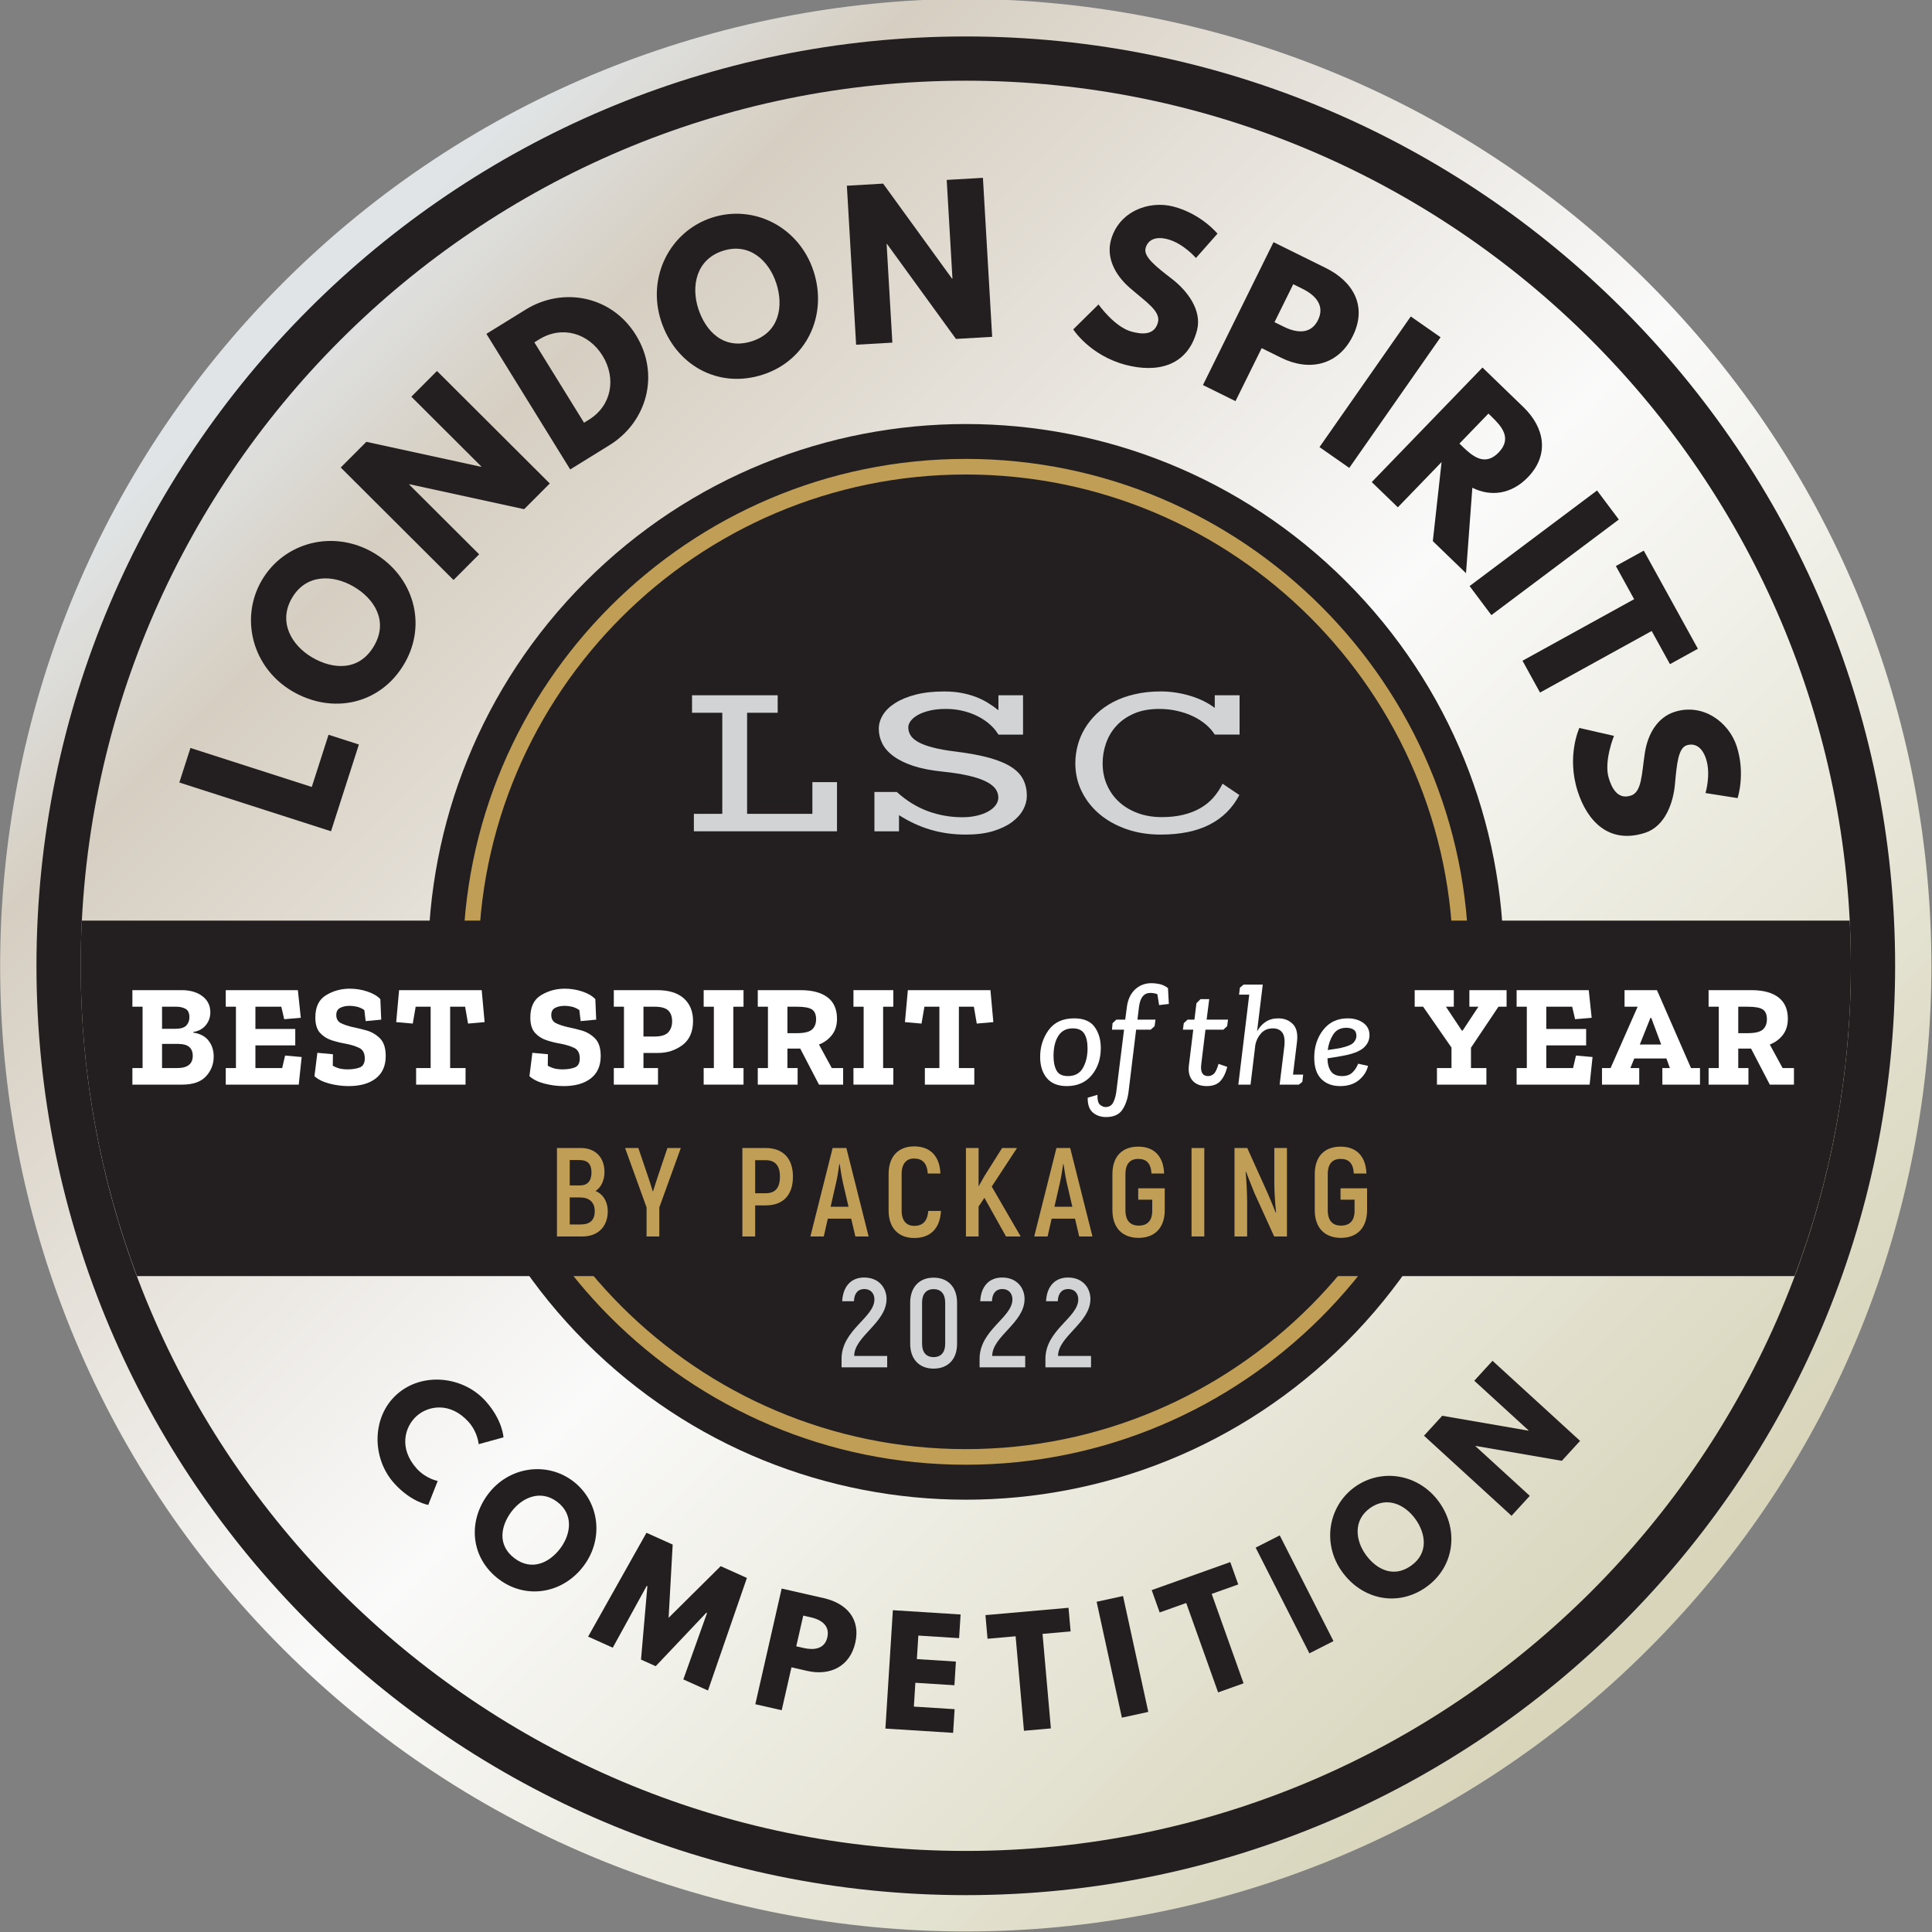 <?xml version="1.0" encoding="UTF-8" standalone="no"?>
<!DOCTYPE svg PUBLIC "-//W3C//DTD SVG 1.1//EN" "http://www.w3.org/Graphics/SVG/1.1/DTD/svg11.dtd">
<svg width="100%" height="100%" viewBox="0 0 319 319" version="1.1" xmlns="http://www.w3.org/2000/svg" xmlns:xlink="http://www.w3.org/1999/xlink" xml:space="preserve" xmlns:serif="http://www.serif.com/" style="fill-rule:evenodd;clip-rule:evenodd;stroke-linejoin:round;stroke-miterlimit:2;">
    <rect x="0" y="0" width="319" height="319" fill="#808080" stroke="none"/>
    <g transform="matrix(1,0,0,1,-1440.07,-509.981)">
        <g transform="matrix(4.167,0,0,4.167,1395.15,465.059)">
            <g transform="matrix(54.119,54.119,54.119,-54.119,21.988,21.991)">
                <path d="M0,0C-0,-0.276 0.224,-0.5 0.5,-0.5C0.776,-0.5 1,-0.276 1,0C1,0.276 0.776,0.5 0.5,0.5C0.362,0.5 0.237,0.444 0.146,0.354C0.056,0.263 -0,0.138 0,0Z" style="fill:url(#_Linear1);fill-rule:nonzero;"/>
            </g>
        </g>
        <g transform="matrix(4.167,0,0,4.167,1395.15,465.059)">
            <g transform="matrix(-0.707,0.707,0.707,0.707,70.362,48.894)">
                <path d="M15.07,-36.384C3.3,-36.386 -6.243,-26.844 -6.244,-15.072C-6.244,-3.302 3.298,6.242 15.07,6.244C26.841,6.243 36.384,-3.299 36.384,-15.068C36.384,-26.84 26.842,-36.384 15.07,-36.384" style="fill:rgb(35,31,32);fill-rule:nonzero;"/>
            </g>
        </g>
        <g transform="matrix(4.167,0,0,4.167,1395.15,465.059)">
            <g transform="matrix(1,0,0,1,49.048,68.201)">
                <path d="M0,-38.619C-10.646,-38.619 -19.308,-29.957 -19.308,-19.31C-19.308,-8.662 -10.646,0 0,0C10.646,0 19.309,-8.662 19.309,-19.31C19.309,-29.957 10.646,-38.619 0,-38.619M0,0.618C-10.987,0.618 -19.925,-8.322 -19.925,-19.31C-19.925,-30.298 -10.987,-39.237 0,-39.237C10.987,-39.237 19.926,-30.298 19.926,-19.31C19.926,-8.322 10.987,0.618 0,0.618" style="fill:rgb(192,158,86);fill-rule:nonzero;"/>
            </g>
        </g>
        <g transform="matrix(4.167,0,0,4.167,1395.15,465.059)">
            <g transform="matrix(1,0,0,1,49.049,84.121)">
                <path d="M0,-70.143C-19.339,-70.143 -35.071,-54.411 -35.071,-35.072C-35.071,-15.732 -19.339,0.001 0,0.001C19.338,0.001 35.07,-15.732 35.07,-35.072C35.07,-54.411 19.338,-70.143 0,-70.143M0,1.753C-20.306,1.753 -36.824,-14.766 -36.824,-35.072C-36.824,-55.376 -20.306,-71.896 0,-71.896C20.305,-71.896 36.824,-55.376 36.824,-35.072C36.824,-14.766 20.305,1.753 0,1.753" style="fill:rgb(35,31,32);fill-rule:nonzero;"/>
            </g>
        </g>
        <g transform="matrix(4.167,0,0,4.167,1395.15,465.059)">
            <g transform="matrix(1,0,0,1,84.074,61.345)">
                <path d="M0,-14.087L-70.052,-14.087C-70.082,-13.493 -70.097,-12.897 -70.097,-12.296C-70.097,-7.971 -69.305,-3.828 -67.867,0L-2.185,0C-0.746,-3.828 0.045,-7.971 0.045,-12.296C0.045,-12.897 0.03,-13.493 0,-14.087" style="fill:rgb(35,31,32);fill-rule:nonzero;"/>
            </g>
        </g>
        <g transform="matrix(4.167,0,0,4.167,1395.15,465.059)">
            <g transform="matrix(0.668,0.744,-0.744,0.668,0,0)">
                <path d="M69.56,25.774C68.484,25.774 68.011,25.022 68.011,24.389C68.011,23.762 68.484,23.01 69.56,23.01C70.107,23.01 70.483,23.301 70.483,23.301L70.939,22.389C70.939,22.389 70.415,21.956 69.395,21.956C68.062,21.956 66.848,23.05 66.848,24.4C66.848,25.745 68.068,26.828 69.395,26.828C70.415,26.828 70.939,26.395 70.939,26.395L70.483,25.483C70.483,25.483 70.107,25.774 69.56,25.774Z" style="fill:rgb(35,31,32);fill-rule:nonzero;"/>
            </g>
        </g>
        <g transform="matrix(4.167,0,0,4.167,1395.15,465.059)">
            <g transform="matrix(0.801,0.599,-0.599,0.801,0,0)">
                <path d="M66.02,38.006C66.02,39.379 67,40.445 68.39,40.445C69.741,40.445 70.755,39.379 70.755,38.006C70.755,36.633 69.695,35.573 68.39,35.573C67.097,35.573 66.02,36.633 66.02,38.006ZM67.177,38.006C67.177,37.305 67.564,36.605 68.39,36.605C69.222,36.605 69.598,37.305 69.598,38.006C69.598,38.707 69.245,39.408 68.39,39.408C67.513,39.408 67.177,38.707 67.177,38.006Z" style="fill:rgb(35,31,32);fill-rule:nonzero;"/>
            </g>
        </g>
        <g transform="matrix(4.167,0,0,4.167,1395.15,465.059)">
            <g transform="matrix(0.912,0.41,-0.41,0.912,0,0)">
                <path d="M66.239,55.009L67.31,55.009L66.888,50.308L65.749,50.308L64.706,53.02L63.663,50.308L62.524,50.308L62.102,55.009L63.173,55.009L63.396,52.222L63.424,52.222L64.387,54.98L65.025,54.98L65.988,52.222L66.017,52.222L66.239,55.009Z" style="fill:rgb(35,31,32);fill-rule:nonzero;"/>
            </g>
        </g>
        <g transform="matrix(4.167,0,0,4.167,1395.15,465.059)">
            <g transform="matrix(0.975,0.222,-0.222,0.975,0,0)">
                <path d="M57.081,62.619L57.081,67.32L58.153,67.32L58.153,65.576L58.796,65.576C59.714,65.576 60.403,65.035 60.403,64.067C60.403,63.092 59.714,62.619 58.796,62.619L57.081,62.619ZM58.153,64.722L58.153,63.474L58.455,63.474C58.876,63.474 59.275,63.616 59.275,64.101C59.275,64.579 58.876,64.722 58.455,64.722L58.153,64.722Z" style="fill:rgb(35,31,32);fill-rule:nonzero;"/>
            </g>
        </g>
        <g transform="matrix(4.167,0,0,4.167,1395.15,465.059)">
            <g transform="matrix(0.998,0.063,-0.063,0.998,0,0)">
                <path d="M53.456,71.528L50.767,71.528L50.767,76.228L53.456,76.228L53.456,75.288L51.838,75.288L51.838,74.342L53.388,74.342L53.388,73.402L51.838,73.402L51.838,72.468L53.456,72.468L53.456,71.528Z" style="fill:rgb(35,31,32);fill-rule:nonzero;"/>
            </g>
        </g>
        <g transform="matrix(4.167,0,0,4.167,1395.15,465.059)">
            <g transform="matrix(0.996,-0.088,0.088,0.996,0,0)">
                <path d="M43.058,79.823L44.175,79.823L44.175,83.583L45.246,83.583L45.246,79.823L46.363,79.823L46.363,78.883L43.058,78.883L43.058,79.823Z" style="fill:rgb(35,31,32);fill-rule:nonzero;"/>
            </g>
        </g>
        <g transform="matrix(4.167,0,0,4.167,1395.15,465.059)">
            <g transform="matrix(0.977,-0.213,0.213,0.977,0,0)">
                <rect x="37.174" y="84.102" width="1.071" height="4.7" style="fill:rgb(35,31,32);fill-rule:nonzero;"/>
            </g>
        </g>
        <g transform="matrix(4.167,0,0,4.167,1395.15,465.059)">
            <g transform="matrix(0.942,-0.336,0.336,0.942,0,0)">
                <path d="M28.343,89.38L29.46,89.38L29.46,93.141L30.531,93.141L30.531,89.38L31.648,89.38L31.648,88.44L28.343,88.44L28.343,89.38Z" style="fill:rgb(35,31,32);fill-rule:nonzero;"/>
            </g>
        </g>
        <g transform="matrix(4.167,0,0,4.167,1395.15,465.059)">
            <g transform="matrix(0.891,-0.453,0.453,0.891,0,0)">
                <rect x="21.292" y="91.75" width="1.071" height="4.701" style="fill:rgb(35,31,32);fill-rule:nonzero;"/>
            </g>
        </g>
        <g transform="matrix(4.167,0,0,4.167,1395.15,465.059)">
            <g transform="matrix(0.811,-0.585,0.585,0.811,0,0)">
                <path d="M9.131,96.676C9.131,98.049 10.111,99.115 11.501,99.115C12.851,99.115 13.865,98.049 13.865,96.676C13.865,95.303 12.806,94.243 11.501,94.243C10.207,94.243 9.131,95.303 9.131,96.676ZM10.287,96.676C10.287,95.975 10.675,95.274 11.501,95.274C12.333,95.274 12.709,95.975 12.709,96.676C12.709,97.377 12.355,98.078 11.501,98.078C10.623,98.078 10.287,97.377 10.287,96.676Z" style="fill:rgb(35,31,32);fill-rule:nonzero;"/>
            </g>
        </g>
        <g transform="matrix(4.167,0,0,4.167,1395.15,465.059)">
            <g transform="matrix(0.675,-0.738,0.738,0.675,0,0)">
                <path d="M-3.505,97.031L-3.493,97.031L-1.624,99.949L-0.553,99.949L-0.553,95.248L-1.624,95.248L-1.624,98.165L-1.636,98.165L-3.505,95.248L-4.576,95.248L-4.576,99.949L-3.505,99.949L-3.505,97.031Z" style="fill:rgb(35,31,32);fill-rule:nonzero;"/>
            </g>
        </g>
        <g transform="matrix(4.167,0,0,4.167,1395.15,465.059)">
            <g transform="matrix(0.306,-0.952,0.952,0.306,0,0)">
                <path d="M-32.872,29.816L-34.31,29.816L-34.31,36.129L-30.699,36.129L-30.699,34.866L-32.872,34.866L-32.872,29.816Z" style="fill:rgb(35,31,32);fill-rule:nonzero;"/>
            </g>
        </g>
        <g transform="matrix(4.167,0,0,4.167,1395.15,465.059)">
            <g transform="matrix(0.504,-0.864,0.864,0.504,0,0)">
                <path d="M-21.697,38.548C-21.697,40.392 -20.381,41.823 -18.514,41.823C-16.7,41.823 -15.338,40.392 -15.338,38.548C-15.338,36.704 -16.762,35.281 -18.514,35.281C-20.251,35.281 -21.697,36.704 -21.697,38.548ZM-20.144,38.548C-20.144,37.607 -19.623,36.666 -18.514,36.666C-17.397,36.666 -16.892,37.607 -16.892,38.548C-16.892,39.489 -17.366,40.431 -18.514,40.431C-19.692,40.431 -20.144,39.489 -20.144,38.548Z" style="fill:rgb(35,31,32);fill-rule:nonzero;"/>
            </g>
        </g>
        <g transform="matrix(4.167,0,0,4.167,1395.15,465.059)">
            <g transform="matrix(0.706,-0.708,0.708,0.706,0,0)">
                <path d="M-2.169,40.287L-2.153,40.287L0.356,44.205L1.795,44.205L1.795,37.892L0.356,37.892L0.356,41.81L0.341,41.81L-2.169,37.892L-3.607,37.892L-3.607,44.205L-2.169,44.205L-2.169,40.287Z" style="fill:rgb(35,31,32);fill-rule:nonzero;"/>
            </g>
        </g>
        <g transform="matrix(4.167,0,0,4.167,1395.15,465.059)">
            <g transform="matrix(0.851,-0.526,0.526,0.851,0,0)">
                <path d="M12.935,36.208L12.935,42.521L14.764,42.521C16.501,42.521 17.947,41.204 17.947,39.36C17.947,37.524 16.493,36.208 14.764,36.208L12.935,36.208ZM14.374,41.235L14.374,37.493L14.596,37.493C15.667,37.493 16.394,38.312 16.394,39.368C16.386,40.424 15.659,41.235 14.596,41.235L14.374,41.235Z" style="fill:rgb(35,31,32);fill-rule:nonzero;"/>
            </g>
        </g>
        <g transform="matrix(4.167,0,0,4.167,1395.15,465.059)">
            <g transform="matrix(0.951,-0.308,0.308,0.951,0,0)">
                <path d="M27.946,33.752C27.946,35.596 29.262,37.027 31.129,37.027C32.942,37.027 34.304,35.596 34.304,33.752C34.304,31.908 32.881,30.485 31.129,30.485C29.392,30.485 27.946,31.908 27.946,33.752ZM29.499,33.752C29.499,32.811 30.019,31.87 31.129,31.87C32.246,31.87 32.751,32.811 32.751,33.752C32.751,34.693 32.277,35.634 31.129,35.634C29.951,35.634 29.499,34.693 29.499,33.752Z" style="fill:rgb(35,31,32);fill-rule:nonzero;"/>
            </g>
        </g>
        <g transform="matrix(4.167,0,0,4.167,1395.15,465.059)">
            <g transform="matrix(0.998,-0.058,0.058,0.998,0,0)">
                <path d="M44.662,23.083L44.677,23.083L47.187,27.001L48.625,27.001L48.625,20.688L47.187,20.688L47.187,24.606L47.171,24.606L44.662,20.688L43.223,20.688L43.223,27.001L44.662,27.001L44.662,23.083Z" style="fill:rgb(35,31,32);fill-rule:nonzero;"/>
            </g>
        </g>
        <g transform="matrix(4.167,0,0,4.167,1395.15,465.059)">
            <g transform="matrix(0.968,0.253,-0.253,0.968,0,0)">
                <path d="M60.179,3.864C59.162,3.864 58.121,4.614 58.121,5.793C58.121,6.451 58.565,7.04 59.322,7.415C60.072,7.79 60.746,7.996 60.746,8.455C60.746,9.045 60.149,9.075 59.835,9.075C59.131,9.075 58.289,8.364 58.289,8.364L57.57,9.573C57.57,9.573 58.465,10.407 59.942,10.407C61.174,10.407 62.322,9.879 62.322,8.371C62.322,7.545 61.549,6.948 60.845,6.65C60.126,6.344 59.529,6.091 59.529,5.739C59.529,5.395 59.789,5.173 60.279,5.173C60.929,5.173 61.557,5.609 61.557,5.609L62.138,4.461C62.138,4.461 61.327,3.864 60.179,3.864Z" style="fill:rgb(35,31,32);fill-rule:nonzero;"/>
            </g>
        </g>
        <g transform="matrix(4.167,0,0,4.167,1395.15,465.059)">
            <g transform="matrix(0.897,0.443,-0.443,0.897,0,0)">
                <path d="M63.906,-8.845L63.906,-2.533L65.344,-2.533L65.344,-4.874L66.209,-4.874C67.441,-4.874 68.367,-5.601 68.367,-6.902C68.367,-8.21 67.441,-8.845 66.209,-8.845L63.906,-8.845ZM65.344,-6.022L65.344,-7.698L65.75,-7.698C66.316,-7.698 66.852,-7.506 66.852,-6.856C66.852,-6.213 66.316,-6.022 65.75,-6.022L65.344,-6.022Z" style="fill:rgb(35,31,32);fill-rule:nonzero;"/>
            </g>
        </g>
        <g transform="matrix(4.167,0,0,4.167,1395.15,465.059)">
            <g transform="matrix(0.82,0.573,-0.573,0.82,0,0)">
                <rect x="67.991" y="-19.072" width="1.439" height="6.313" style="fill:rgb(35,31,32);fill-rule:nonzero;"/>
            </g>
        </g>
        <g transform="matrix(4.167,0,0,4.167,1395.15,465.059)">
            <g transform="matrix(0.719,0.695,-0.695,0.719,0,0)">
                <path d="M67.601,-30.096L67.601,-23.783L69.039,-23.783L69.039,-26.277L70.967,-23.783L72.796,-23.783L70.623,-26.392C71.396,-26.637 71.916,-27.272 71.916,-28.221C71.916,-29.46 71.029,-30.096 69.858,-30.096L67.601,-30.096ZM69.039,-27.295L69.039,-28.948L69.207,-28.948C69.751,-28.948 70.401,-28.91 70.401,-28.121C70.401,-27.333 69.751,-27.295 69.207,-27.295L69.039,-27.295Z" style="fill:rgb(35,31,32);fill-rule:nonzero;"/>
            </g>
        </g>
        <g transform="matrix(4.167,0,0,4.167,1395.15,465.059)">
            <g transform="matrix(0.6,0.8,-0.8,0.6,0,0)">
                <rect x="68.609" y="-41.12" width="1.439" height="6.313" style="fill:rgb(35,31,32);fill-rule:nonzero;"/>
            </g>
        </g>
        <g transform="matrix(4.167,0,0,4.167,1395.15,465.059)">
            <g transform="matrix(0.483,0.876,-0.876,0.483,0,0)">
                <path d="M65.179,-49.458L66.679,-49.458L66.679,-44.408L68.118,-44.408L68.118,-49.458L69.618,-49.458L69.618,-50.721L65.179,-50.721L65.179,-49.458Z" style="fill:rgb(35,31,32);fill-rule:nonzero;"/>
            </g>
        </g>
        <g transform="matrix(4.167,0,0,4.167,1395.15,465.059)">
            <g transform="matrix(0.307,0.952,-0.952,0.307,0,0)">
                <path d="M62.821,-63.352C61.804,-63.352 60.763,-62.602 60.763,-61.423C60.763,-60.765 61.207,-60.176 61.964,-59.801C62.714,-59.426 63.388,-59.22 63.388,-58.761C63.388,-58.171 62.791,-58.141 62.477,-58.141C61.773,-58.141 60.931,-58.852 60.931,-58.852L60.212,-57.643C60.212,-57.643 61.107,-56.809 62.584,-56.809C63.816,-56.809 64.964,-57.337 64.964,-58.845C64.964,-59.671 64.191,-60.268 63.487,-60.566C62.768,-60.873 62.171,-61.125 62.171,-61.477C62.171,-61.821 62.431,-62.043 62.921,-62.043C63.571,-62.043 64.199,-61.607 64.199,-61.607L64.78,-62.755C64.78,-62.755 63.969,-63.352 62.821,-63.352Z" style="fill:rgb(35,31,32);fill-rule:nonzero;"/>
            </g>
        </g>
        <g transform="matrix(4.167,0,0,4.167,1395.15,465.059)">
            <g transform="matrix(0.87,0,0,1,2.058,0)">
                <path d="M19.758,52.647C19.758,52.946 19.642,53.206 19.41,53.427C19.178,53.648 18.815,53.758 18.32,53.758L16.055,53.758L16.055,53.102L16.519,53.102L16.519,50.671L16.055,50.671L16.055,50.014L18.294,50.014C18.687,50.014 19.004,50.094 19.244,50.253C19.485,50.413 19.605,50.625 19.605,50.89C19.605,51.086 19.537,51.256 19.4,51.402C19.263,51.548 19.071,51.639 18.824,51.673L18.824,51.696C19.133,51.735 19.366,51.84 19.522,52.013C19.679,52.186 19.758,52.397 19.758,52.647ZM18.652,51.091C18.652,50.922 18.593,50.81 18.476,50.754C18.359,50.699 18.221,50.671 18.062,50.671L17.406,50.671L17.406,51.546L17.996,51.546C18.247,51.546 18.42,51.502 18.512,51.414C18.605,51.326 18.652,51.218 18.652,51.091ZM18.804,52.618C18.804,52.303 18.585,52.145 18.148,52.145L17.406,52.145L17.406,53.102L18.089,53.102C18.565,53.102 18.804,52.94 18.804,52.618Z" style="fill:white;fill-rule:nonzero;"/>
                <path d="M23.632,53.758L20.307,53.758L20.307,53.102L20.771,53.102L20.771,50.671L20.307,50.671L20.307,50.014L23.592,50.014L23.725,51.109L22.97,51.166L22.837,50.671L21.658,50.671L21.658,51.552L23.473,51.552L23.473,52.203L21.658,52.203L21.658,53.102L22.877,53.102L23.01,52.606L23.765,52.664L23.632,53.758Z" style="fill:white;fill-rule:nonzero;"/>
                <path d="M27.593,52.624C27.593,53.011 27.443,53.307 27.143,53.511C26.842,53.714 26.429,53.816 25.904,53.816C25.613,53.816 25.322,53.783 25.033,53.718C24.744,53.653 24.515,53.555 24.347,53.424L24.48,52.497L25.189,52.554L25.182,53.01C25.332,53.079 25.46,53.12 25.566,53.133C25.672,53.147 25.763,53.154 25.838,53.154C26.072,53.154 26.264,53.128 26.414,53.076C26.564,53.024 26.639,52.904 26.639,52.716C26.639,52.508 26.551,52.369 26.374,52.298C26.198,52.227 25.99,52.172 25.752,52.134C25.544,52.103 25.335,52.058 25.126,51.999C24.916,51.939 24.74,51.841 24.599,51.705C24.458,51.568 24.387,51.366 24.387,51.097C24.387,50.678 24.551,50.384 24.877,50.213C25.204,50.042 25.562,49.956 25.95,49.956C26.233,49.956 26.502,49.994 26.758,50.069C27.014,50.144 27.211,50.244 27.348,50.371L27.388,51.183L26.679,51.241L26.619,50.803C26.509,50.738 26.397,50.694 26.285,50.671C26.172,50.648 26.063,50.636 25.957,50.636C25.78,50.636 25.634,50.663 25.517,50.717C25.399,50.771 25.341,50.865 25.341,50.999C25.341,51.157 25.416,51.266 25.566,51.327C25.716,51.389 25.889,51.439 26.083,51.477C26.259,51.508 26.466,51.551 26.702,51.607C26.938,51.663 27.146,51.766 27.325,51.918C27.503,52.07 27.593,52.305 27.593,52.624Z" style="fill:white;fill-rule:nonzero;"/>
                <path d="M32.097,51.281L31.342,51.339L31.209,50.671L30.527,50.671L30.527,53.102L31.229,53.102L31.229,53.758L28.977,53.758L28.977,53.102L29.639,53.102L29.639,50.671L28.957,50.671L28.825,51.339L28.07,51.281L28.202,50.014L31.964,50.014L32.097,51.281Z" style="fill:white;fill-rule:nonzero;"/>
                <path d="M37.385,52.624C37.385,53.011 37.235,53.307 36.934,53.511C36.634,53.714 36.221,53.816 35.696,53.816C35.404,53.816 35.114,53.783 34.825,53.718C34.536,53.653 34.307,53.555 34.139,53.424L34.272,52.497L34.98,52.554L34.974,53.01C35.124,53.079 35.252,53.12 35.358,53.133C35.464,53.147 35.554,53.154 35.63,53.154C35.864,53.154 36.056,53.128 36.206,53.076C36.356,53.024 36.431,52.904 36.431,52.716C36.431,52.508 36.343,52.369 36.166,52.298C35.989,52.227 35.782,52.172 35.543,52.134C35.336,52.103 35.127,52.058 34.918,51.999C34.708,51.939 34.532,51.841 34.391,51.705C34.25,51.568 34.179,51.366 34.179,51.097C34.179,50.678 34.342,50.384 34.669,50.213C34.996,50.042 35.354,49.956 35.742,49.956C36.025,49.956 36.294,49.994 36.55,50.069C36.806,50.144 37.003,50.244 37.14,50.371L37.179,51.183L36.471,51.241L36.411,50.803C36.301,50.738 36.189,50.694 36.077,50.671C35.964,50.648 35.855,50.636 35.749,50.636C35.572,50.636 35.425,50.663 35.308,50.717C35.191,50.771 35.133,50.865 35.133,50.999C35.133,51.157 35.208,51.266 35.358,51.327C35.508,51.389 35.68,51.439 35.875,51.477C36.051,51.508 36.258,51.551 36.494,51.607C36.73,51.663 36.938,51.766 37.116,51.918C37.295,52.07 37.385,52.305 37.385,52.624Z" style="fill:white;fill-rule:nonzero;"/>
                <path d="M41.59,51.235C41.59,51.662 41.43,51.979 41.11,52.189C40.79,52.398 40.418,52.503 39.994,52.503L39.332,52.503L39.332,53.102L39.994,53.102L39.994,53.758L37.981,53.758L37.981,53.102L38.444,53.102L38.444,50.671L37.981,50.671L37.981,50.014L39.955,50.014C40.489,50.014 40.895,50.124 41.173,50.342C41.451,50.561 41.59,50.859 41.59,51.235ZM40.637,51.247C40.637,51.062 40.578,50.92 40.461,50.821C40.344,50.721 40.138,50.671 39.842,50.671L39.332,50.671L39.332,51.852L39.829,51.852C40.133,51.852 40.344,51.796 40.461,51.685C40.578,51.573 40.637,51.427 40.637,51.247Z" style="fill:white;fill-rule:nonzero;"/>
                <path d="M43.889,53.758L42.074,53.758L42.074,53.102L42.538,53.102L42.538,50.671L42.074,50.671L42.074,50.014L43.889,50.014L43.889,50.671L43.425,50.671L43.425,53.102L43.889,53.102L43.889,53.758Z" style="fill:white;fill-rule:nonzero;"/>
                <path d="M48.426,53.758L47.326,53.758L46.472,52.33L45.889,52.33L45.889,53.102L46.353,53.102L46.353,53.758L44.538,53.758L44.538,53.102L45.001,53.102L45.001,50.671L44.538,50.671L44.538,50.014L46.485,50.014C47.019,50.014 47.43,50.109 47.717,50.299C48.004,50.489 48.147,50.773 48.147,51.149C48.147,51.402 48.072,51.615 47.922,51.785C47.772,51.956 47.573,52.084 47.326,52.169L47.909,53.102L48.426,53.102L48.426,53.758ZM47.194,51.166C47.194,50.978 47.13,50.848 47.002,50.777C46.874,50.706 46.648,50.671 46.326,50.671L45.889,50.671L45.889,51.719L46.313,51.719C46.653,51.719 46.885,51.671 47.008,51.575C47.132,51.479 47.194,51.343 47.194,51.166Z" style="fill:white;fill-rule:nonzero;"/>
                <path d="M50.711,53.758L48.896,53.758L48.896,53.102L49.36,53.102L49.36,50.671L48.896,50.671L48.896,50.014L50.711,50.014L50.711,50.671L50.247,50.671L50.247,53.102L50.711,53.102L50.711,53.758Z" style="fill:white;fill-rule:nonzero;"/>
                <path d="M55.267,51.281L54.512,51.339L54.38,50.671L53.698,50.671L53.698,53.102L54.4,53.102L54.4,53.758L52.148,53.758L52.148,53.102L52.81,53.102L52.81,50.671L52.128,50.671L51.996,51.339L51.241,51.281L51.373,50.014L55.135,50.014L55.267,51.281Z" style="fill:white;fill-rule:nonzero;"/>
                <path d="M57.399,52.658C57.399,52.259 57.528,51.904 57.786,51.595C58.044,51.286 58.432,51.132 58.949,51.132C59.381,51.132 59.691,51.245 59.879,51.471C60.067,51.698 60.161,51.976 60.161,52.307C60.161,52.737 60.023,53.096 59.747,53.384C59.471,53.672 59.092,53.816 58.611,53.816C58.209,53.816 57.906,53.71 57.703,53.499C57.5,53.288 57.399,53.008 57.399,52.658ZM58.008,52.624C58.008,52.858 58.053,53.049 58.144,53.197C58.234,53.345 58.408,53.419 58.664,53.419C58.982,53.419 59.21,53.31 59.349,53.093C59.488,52.876 59.558,52.62 59.558,52.324C59.558,52.074 59.508,51.88 59.409,51.739C59.309,51.599 59.134,51.529 58.882,51.529C58.591,51.529 58.372,51.628 58.227,51.826C58.081,52.024 58.008,52.289 58.008,52.624Z" style="fill:white;fill-rule:nonzero;"/>
                <path d="M62.472,49.738C62.587,49.738 62.711,49.75 62.843,49.775C62.975,49.8 63.101,49.853 63.221,49.933L63.26,50.561L62.816,50.607L62.737,50.175C62.684,50.156 62.629,50.143 62.571,50.135C62.514,50.127 62.463,50.124 62.419,50.124C62.128,50.124 61.955,50.306 61.902,50.671L61.83,51.183L62.651,51.183L62.611,51.443L62.432,51.581L61.77,51.581L61.426,54.035C61.386,54.319 61.292,54.558 61.144,54.752C60.996,54.946 60.748,55.043 60.399,55.043C60.161,55.043 59.961,54.983 59.8,54.864C59.638,54.745 59.56,54.55 59.564,54.277L60.008,54.162C60.004,54.369 60.045,54.502 60.131,54.559C60.217,54.617 60.297,54.646 60.373,54.646C60.536,54.646 60.653,54.587 60.724,54.47C60.794,54.353 60.843,54.206 60.869,54.029L61.22,51.581L60.671,51.581L60.697,51.322L60.869,51.183L61.273,51.183L61.346,50.7C61.39,50.392 61.515,50.155 61.72,49.988C61.926,49.821 62.176,49.738 62.472,49.738Z" style="fill:white;fill-rule:nonzero;"/>
                <path d="M63.941,51.322L64.113,51.183L64.425,51.183L64.517,50.533L64.703,50.371L65.1,50.371L64.981,51.183L65.955,51.183L65.915,51.443L65.743,51.581L64.928,51.581L64.736,52.952C64.692,53.263 64.796,53.419 65.047,53.419C65.14,53.419 65.225,53.391 65.302,53.335C65.38,53.279 65.454,53.146 65.524,52.935L65.922,53.056C65.842,53.317 65.732,53.509 65.59,53.632C65.449,53.755 65.248,53.816 64.988,53.816C64.701,53.816 64.484,53.743 64.339,53.597C64.193,53.451 64.138,53.251 64.173,52.998L64.372,51.581L63.901,51.581L63.941,51.322Z" style="fill:white;fill-rule:nonzero;"/>
                <path d="M66.498,49.916L66.663,49.795L67.538,49.795L67.279,51.644C67.381,51.487 67.511,51.362 67.67,51.27C67.829,51.178 68.019,51.132 68.24,51.132C68.518,51.132 68.742,51.208 68.912,51.362C69.082,51.516 69.143,51.756 69.094,52.082L68.915,53.361L69.379,53.361L69.339,53.649L69.18,53.758L68.306,53.758L68.518,52.255C68.553,51.994 68.523,51.808 68.428,51.696C68.334,51.585 68.191,51.529 68.001,51.529C67.776,51.529 67.596,51.594 67.461,51.725C67.327,51.856 67.24,52.007 67.2,52.18L67.2,52.186L66.981,53.758L66.425,53.758L66.922,50.193L66.458,50.193L66.498,49.916Z" style="fill:white;fill-rule:nonzero;"/>
                <path d="M71.147,53.419C71.355,53.419 71.515,53.37 71.627,53.272C71.74,53.174 71.825,53.059 71.882,52.929L72.333,53.015C72.275,53.23 72.137,53.418 71.919,53.577C71.7,53.736 71.414,53.816 71.061,53.816C70.704,53.816 70.418,53.722 70.203,53.534C69.989,53.346 69.882,53.063 69.882,52.687C69.882,52.257 70.019,51.89 70.293,51.587C70.567,51.283 70.938,51.132 71.406,51.132C71.688,51.132 71.924,51.191 72.114,51.31C72.304,51.429 72.399,51.591 72.399,51.794C72.399,51.982 72.319,52.144 72.157,52.278C71.996,52.412 71.724,52.516 71.339,52.589C71.216,52.612 71.081,52.634 70.935,52.655C70.79,52.676 70.64,52.697 70.485,52.716C70.489,52.935 70.542,53.107 70.644,53.231C70.745,53.356 70.913,53.419 71.147,53.419ZM71.081,52.307C71.395,52.245 71.593,52.172 71.677,52.088C71.761,52.003 71.803,51.917 71.803,51.829C71.803,51.71 71.76,51.626 71.674,51.578C71.588,51.53 71.478,51.506 71.346,51.506C71.072,51.506 70.87,51.597 70.74,51.78C70.61,51.962 70.529,52.165 70.498,52.387C70.622,52.372 70.731,52.358 70.826,52.344C70.921,52.331 71.006,52.318 71.081,52.307Z" style="fill:white;fill-rule:nonzero;"/>
                <path d="M78.643,50.671L78.272,50.671L77.021,52.295L77.021,53.102L77.723,53.102L77.723,53.758L75.471,53.758L75.471,53.102L76.133,53.102L76.133,52.289L74.842,50.671L74.457,50.671L74.457,50.014L76.239,50.014L76.239,50.671L75.881,50.671L76.603,51.615L76.643,51.615L77.358,50.671L76.948,50.671L76.948,50.014L78.643,50.014L78.643,50.671Z" style="fill:white;fill-rule:nonzero;"/>
                <path d="M82.425,53.758L79.1,53.758L79.1,53.102L79.564,53.102L79.564,50.671L79.1,50.671L79.1,50.014L82.385,50.014L82.518,51.109L81.763,51.166L81.63,50.671L80.451,50.671L80.451,51.552L82.266,51.552L82.266,52.203L80.451,52.203L80.451,53.102L81.67,53.102L81.803,52.606L82.558,52.664L82.425,53.758Z" style="fill:white;fill-rule:nonzero;"/>
                <path d="M87.452,53.758L85.737,53.758L85.737,53.102L86.081,53.102L85.922,52.722L84.459,52.722L84.28,53.102L84.684,53.102L84.684,53.758L82.988,53.758L82.988,53.102L83.379,53.102L84.611,50.671L84.015,50.671L84.015,50.014L85.492,50.014L87.042,53.102L87.452,53.102L87.452,53.758ZM85.684,52.169L85.233,51.114L85.194,51.114L84.71,52.169L85.684,52.169Z" style="fill:white;fill-rule:nonzero;"/>
                <path d="M91.731,53.758L90.631,53.758L89.777,52.33L89.194,52.33L89.194,53.102L89.658,53.102L89.658,53.758L87.843,53.758L87.843,53.102L88.307,53.102L88.307,50.671L87.843,50.671L87.843,50.014L89.79,50.014C90.325,50.014 90.735,50.109 91.022,50.299C91.309,50.489 91.453,50.773 91.453,51.149C91.453,51.402 91.378,51.615 91.228,51.785C91.077,51.956 90.879,52.084 90.631,52.169L91.214,53.102L91.731,53.102L91.731,53.758ZM90.499,51.166C90.499,50.978 90.435,50.848 90.307,50.777C90.179,50.706 89.954,50.671 89.631,50.671L89.194,50.671L89.194,51.719L89.618,51.719C89.958,51.719 90.19,51.671 90.313,51.575C90.437,51.479 90.499,51.343 90.499,51.166Z" style="fill:white;fill-rule:nonzero;"/>
                <path d="M37.148,57.972C37.395,57.837 37.556,57.562 37.556,57.221C37.556,56.636 37.136,56.27 36.486,56.27L35.392,56.27L35.392,59.775L36.543,59.775C37.246,59.775 37.706,59.399 37.706,58.773C37.706,58.393 37.493,58.097 37.148,57.972ZM36.417,56.746C36.791,56.746 36.964,56.906 36.964,57.236C36.964,57.577 36.785,57.752 36.434,57.752L35.974,57.752L35.974,56.746L36.417,56.746ZM36.469,59.299L35.974,59.299L35.974,58.228L36.446,58.228C36.854,58.228 37.113,58.413 37.113,58.773C37.113,59.129 36.894,59.299 36.469,59.299Z" style="fill:rgb(192,158,86);fill-rule:nonzero;"/>
                <path d="M39.473,59.775L40.054,59.775L40.054,58.623L41.033,56.27L40.423,56.27L39.974,57.427L39.767,57.987L39.755,57.987C39.698,57.812 39.611,57.587 39.554,57.437L39.099,56.27L38.495,56.27L39.473,58.623L39.473,59.775Z" style="fill:rgb(192,158,86);fill-rule:nonzero;"/>
                <path d="M44.902,56.27L43.837,56.27L43.837,59.775L44.419,59.775L44.419,58.543L44.902,58.543C45.691,58.543 46.14,58.138 46.14,57.402C46.14,56.686 45.691,56.27 44.902,56.27ZM44.896,58.062L44.419,58.062L44.419,56.751L44.896,56.751C45.334,56.751 45.547,56.971 45.547,57.402C45.547,57.852 45.334,58.062 44.896,58.062Z" style="fill:rgb(192,158,86);fill-rule:nonzero;"/>
                <path d="M48.983,59.775L49.587,59.775L48.574,56.27L47.947,56.27L46.934,59.775L47.544,59.775L47.728,59.069L48.793,59.069L48.983,59.775ZM47.855,58.598L48.102,57.657C48.166,57.427 48.223,57.091 48.252,56.906L48.269,56.906C48.298,57.091 48.361,57.427 48.419,57.657L48.672,58.598L47.855,58.598Z" style="fill:rgb(192,158,86);fill-rule:nonzero;"/>
                <path d="M51.665,59.835C52.408,59.835 52.84,59.454 52.88,58.763L52.304,58.763C52.264,59.164 52.057,59.354 51.665,59.354C51.314,59.354 51.09,59.159 51.09,58.743L51.09,57.301C51.09,56.881 51.314,56.686 51.654,56.686C52.039,56.686 52.247,56.871 52.281,57.281L52.857,57.281C52.822,56.586 52.391,56.205 51.66,56.205C50.952,56.205 50.497,56.591 50.497,57.301L50.497,58.743C50.497,59.449 50.957,59.835 51.665,59.835Z" style="fill:rgb(192,158,86);fill-rule:nonzero;"/>
                <path d="M55.844,59.775L56.512,59.775L55.194,57.797L56.345,56.27L55.666,56.27L54.86,57.382L54.595,57.792L54.595,56.27L54.019,56.27L54.019,59.775L54.595,59.775L54.595,58.588L54.86,58.243L55.844,59.775Z" style="fill:rgb(192,158,86);fill-rule:nonzero;"/>
                <path d="M59.177,59.775L59.781,59.775L58.768,56.27L58.141,56.27L57.128,59.775L57.738,59.775L57.922,59.069L58.987,59.069L59.177,59.775ZM58.049,58.598L58.296,57.657C58.359,57.427 58.417,57.091 58.446,56.906L58.463,56.906C58.492,57.091 58.555,57.427 58.613,57.657L58.866,58.598L58.049,58.598Z" style="fill:rgb(192,158,86);fill-rule:nonzero;"/>
                <path d="M61.882,59.83C62.607,59.83 63.062,59.444 63.073,58.758L63.073,57.867L61.865,57.867L61.865,58.318L62.504,58.318L62.504,58.758C62.504,59.159 62.273,59.344 61.888,59.344C61.514,59.344 61.283,59.159 61.283,58.733L61.283,57.311C61.283,56.886 61.502,56.701 61.87,56.701C62.239,56.701 62.446,56.876 62.469,57.281L63.045,57.281C63.016,56.591 62.584,56.215 61.87,56.215C61.139,56.215 60.69,56.596 60.69,57.306L60.69,58.733C60.69,59.444 61.157,59.83 61.882,59.83Z" style="fill:rgb(192,158,86);fill-rule:nonzero;"/>
                <rect x="64.294" y="56.27" width="0.581" height="3.504" style="fill:rgb(192,158,86);fill-rule:nonzero;"/>
                <path d="M68.064,56.27L68.064,57.637C68.064,57.947 68.098,58.473 68.144,58.818L68.127,58.828C68.029,58.618 67.88,58.293 67.759,58.057L66.832,56.27L66.251,56.27L66.251,59.775L66.826,59.775L66.826,58.423C66.826,58.092 66.797,57.567 66.757,57.216L66.774,57.206C66.872,57.432 67.039,57.797 67.16,58.057L68.058,59.775L68.639,59.775L68.639,56.27L68.064,56.27Z" style="fill:rgb(192,158,86);fill-rule:nonzero;"/>
                <path d="M71.097,59.83C71.822,59.83 72.277,59.444 72.289,58.758L72.289,57.867L71.08,57.867L71.08,58.318L71.719,58.318L71.719,58.758C71.719,59.159 71.488,59.344 71.103,59.344C70.729,59.344 70.498,59.159 70.498,58.733L70.498,57.311C70.498,56.886 70.717,56.701 71.086,56.701C71.454,56.701 71.661,56.876 71.684,57.281L72.26,57.281C72.231,56.591 71.799,56.215 71.086,56.215C70.355,56.215 69.906,56.596 69.906,57.306L69.906,58.733C69.906,59.444 70.372,59.83 71.097,59.83Z" style="fill:rgb(192,158,86);fill-rule:nonzero;"/>
                <path d="M48.354,64.961L50.432,64.961L50.432,64.51L48.93,64.51C48.93,63.729 50.403,63.198 50.403,62.252C50.403,61.812 50.052,61.401 49.385,61.401C48.792,61.401 48.418,61.747 48.383,62.342L48.918,62.342C48.93,62.022 49.108,61.857 49.39,61.857C49.695,61.857 49.851,62.047 49.851,62.267C49.851,62.993 48.354,63.474 48.354,64.625L48.354,64.961Z" style="fill:rgb(209,211,212);fill-rule:nonzero;"/>
                <path d="M52.545,65.011C53.207,65.011 53.615,64.635 53.615,64.029L53.615,62.397C53.615,61.787 53.207,61.406 52.545,61.406C51.894,61.406 51.48,61.787 51.48,62.397L51.48,64.029C51.48,64.635 51.894,65.011 52.545,65.011ZM52.545,64.555C52.211,64.555 52.021,64.365 52.021,64.029L52.021,62.397C52.021,62.052 52.211,61.862 52.545,61.862C52.884,61.862 53.074,62.052 53.074,62.397L53.074,64.029C53.074,64.365 52.884,64.555 52.545,64.555Z" style="fill:rgb(209,211,212);fill-rule:nonzero;"/>
                <path d="M54.64,64.961L56.718,64.961L56.718,64.51L55.215,64.51C55.215,63.729 56.689,63.198 56.689,62.252C56.689,61.812 56.338,61.401 55.67,61.401C55.077,61.401 54.703,61.747 54.669,62.342L55.204,62.342C55.215,62.022 55.394,61.857 55.676,61.857C55.981,61.857 56.136,62.047 56.136,62.267C56.136,62.993 54.64,63.474 54.64,64.625L54.64,64.961Z" style="fill:rgb(209,211,212);fill-rule:nonzero;"/>
                <path d="M57.639,64.961L59.716,64.961L59.716,64.51L58.214,64.51C58.214,63.729 59.688,63.198 59.688,62.252C59.688,61.812 59.337,61.401 58.669,61.401C58.076,61.401 57.702,61.747 57.667,62.342L58.203,62.342C58.214,62.022 58.393,61.857 58.675,61.857C58.98,61.857 59.135,62.047 59.135,62.267C59.135,62.993 57.639,63.474 57.639,64.625L57.639,64.961Z" style="fill:rgb(209,211,212);fill-rule:nonzero;"/>
            </g>
        </g>
        <g transform="matrix(4.167,0,0,4.167,1395.15,465.059)">
            <g transform="matrix(1,0,0,1,38.274,39.022)">
                <path d="M0,4.006L1.126,4.006L1.126,0.001L-0.073,0.001L-0.073,-0.692L3.321,-0.692L3.321,0.001L2.109,0.001L2.109,4.006L4.696,4.006L4.696,2.75L5.671,2.75L5.671,4.698L0,4.698L0,4.006Z" style="fill:rgb(209,211,212);fill-rule:nonzero;"/>
            </g>
        </g>
        <g transform="matrix(4.167,0,0,4.167,1395.15,465.059)">
            <g transform="matrix(1,0,0,1,45.428,39.867)">
                <path d="M0,2.295L0.887,2.295C1.271,2.642 1.681,2.895 2.117,3.055C2.553,3.215 3.009,3.296 3.485,3.296C3.693,3.296 3.884,3.275 4.057,3.234C4.229,3.194 4.38,3.139 4.507,3.068C4.634,2.997 4.733,2.914 4.804,2.818C4.875,2.724 4.91,2.621 4.91,2.512C4.91,2.385 4.869,2.268 4.789,2.16C4.708,2.055 4.579,1.957 4.401,1.871C4.224,1.784 3.996,1.709 3.717,1.646C3.438,1.582 3.103,1.53 2.71,1.489C2.254,1.443 1.866,1.367 1.545,1.263C1.226,1.157 0.963,1.029 0.76,0.879C0.556,0.73 0.407,0.562 0.313,0.377C0.22,0.192 0.173,-0.003 0.173,-0.208C0.173,-0.398 0.228,-0.582 0.337,-0.76C0.447,-0.937 0.61,-1.095 0.827,-1.231C1.043,-1.369 1.313,-1.479 1.637,-1.563C1.96,-1.646 2.335,-1.688 2.763,-1.688C3.011,-1.688 3.237,-1.669 3.444,-1.63C3.65,-1.592 3.841,-1.539 4.016,-1.473C4.19,-1.406 4.352,-1.327 4.499,-1.236C4.646,-1.145 4.784,-1.048 4.914,-0.944L4.914,-1.537L5.889,-1.537L5.889,0.022L4.914,0.022C4.828,-0.122 4.715,-0.257 4.576,-0.381C4.437,-0.505 4.278,-0.612 4.098,-0.703C3.918,-0.795 3.721,-0.866 3.507,-0.918C3.293,-0.97 3.069,-0.996 2.836,-0.996C2.59,-0.996 2.375,-0.974 2.188,-0.929C2.002,-0.884 1.847,-0.826 1.721,-0.756C1.595,-0.684 1.501,-0.606 1.437,-0.519C1.374,-0.433 1.342,-0.348 1.342,-0.265C1.342,-0.157 1.37,-0.056 1.427,0.041C1.482,0.138 1.582,0.228 1.725,0.31C1.868,0.392 2.062,0.466 2.308,0.53C2.553,0.596 2.864,0.651 3.242,0.697C3.773,0.764 4.219,0.848 4.576,0.948C4.935,1.05 5.222,1.171 5.438,1.315C5.655,1.457 5.809,1.623 5.901,1.813C5.994,2.001 6.04,2.214 6.04,2.451C6.04,2.63 5.992,2.811 5.896,2.992C5.798,3.174 5.651,3.339 5.453,3.486C5.256,3.633 5.005,3.753 4.702,3.846C4.399,3.938 4.042,3.983 3.633,3.983C3.375,3.983 3.13,3.968 2.895,3.934C2.659,3.901 2.433,3.852 2.215,3.787C1.996,3.722 1.785,3.642 1.58,3.546C1.375,3.451 1.173,3.34 0.974,3.213L0.974,3.854L0,3.854L0,2.295Z" style="fill:rgb(209,211,212);fill-rule:nonzero;"/>
            </g>
        </g>
        <g transform="matrix(4.167,0,0,4.167,1395.15,465.059)">
            <g transform="matrix(1,0,0,1,53.389,41.001)">
                <path d="M0,0.026C0,-0.213 0.03,-0.45 0.093,-0.684C0.154,-0.917 0.249,-1.14 0.374,-1.351C0.5,-1.561 0.656,-1.757 0.844,-1.938C1.031,-2.118 1.251,-2.274 1.502,-2.405C1.753,-2.537 2.037,-2.639 2.354,-2.712C2.669,-2.787 3.017,-2.823 3.395,-2.823C3.597,-2.823 3.797,-2.807 3.997,-2.775C4.195,-2.744 4.387,-2.7 4.57,-2.643C4.753,-2.587 4.927,-2.518 5.09,-2.438C5.253,-2.357 5.397,-2.267 5.525,-2.169L5.525,-2.671L6.508,-2.671L6.508,-1.113L5.525,-1.113C5.433,-1.26 5.312,-1.396 5.161,-1.522C5.011,-1.647 4.841,-1.755 4.65,-1.844C4.46,-1.934 4.252,-2.004 4.026,-2.054C3.802,-2.105 3.567,-2.13 3.325,-2.13C2.944,-2.13 2.613,-2.07 2.331,-1.949C2.05,-1.827 1.816,-1.666 1.632,-1.465C1.447,-1.265 1.31,-1.036 1.219,-0.777C1.128,-0.518 1.082,-0.25 1.082,0.026C1.082,0.338 1.14,0.625 1.255,0.885C1.371,1.147 1.531,1.372 1.738,1.559C1.944,1.747 2.19,1.893 2.477,1.999C2.763,2.104 3.077,2.157 3.421,2.157C3.732,2.157 4.016,2.127 4.27,2.066C4.523,2.005 4.75,1.918 4.949,1.804C5.148,1.69 5.321,1.55 5.467,1.386C5.612,1.221 5.734,1.037 5.833,0.832L6.499,1.282C6.231,1.796 5.839,2.186 5.323,2.452C4.809,2.716 4.161,2.849 3.381,2.849C2.891,2.849 2.438,2.778 2.026,2.633C1.613,2.489 1.257,2.29 0.956,2.036C0.656,1.782 0.422,1.483 0.253,1.139C0.084,0.796 0,0.424 0,0.026" style="fill:rgb(209,211,212);fill-rule:nonzero;"/>
            </g>
        </g>
    </g>
    <defs>
        <linearGradient id="_Linear1" x1="0" y1="0" x2="1" y2="0" gradientUnits="userSpaceOnUse" gradientTransform="matrix(1,0,0,-1,0,1.39174e-05)"><stop offset="0" style="stop-color:rgb(224,228,230);stop-opacity:1"/><stop offset="0.01" style="stop-color:rgb(224,228,230);stop-opacity:1"/><stop offset="0.12" style="stop-color:rgb(214,206,193);stop-opacity:1"/><stop offset="0.52" style="stop-color:rgb(250,250,250);stop-opacity:1"/><stop offset="1" style="stop-color:rgb(216,213,187);stop-opacity:1"/></linearGradient>
    </defs>
</svg>
